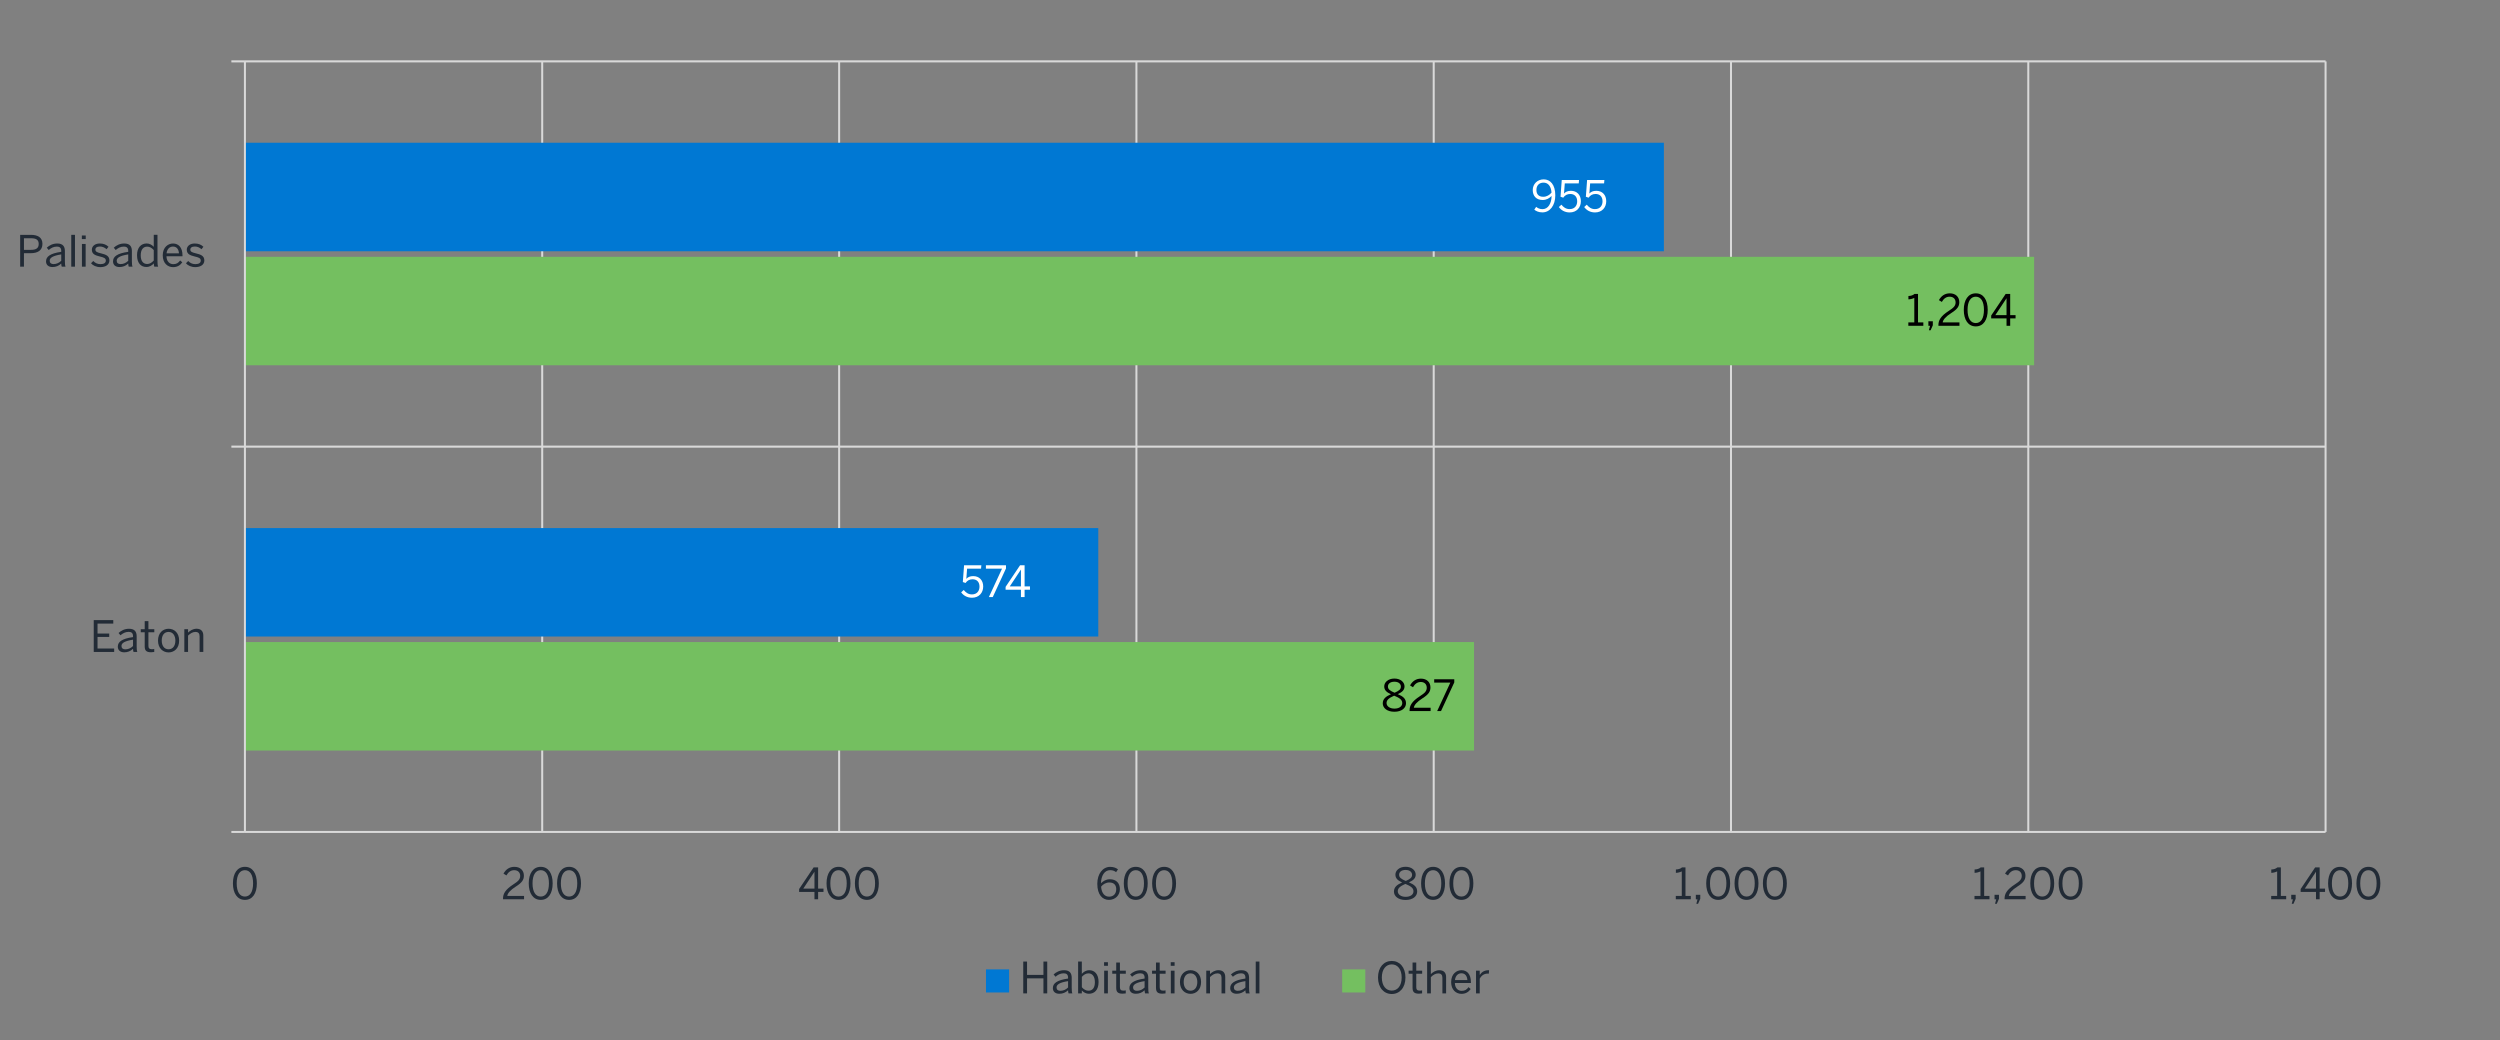 <?xml version="1.0" encoding="UTF-8"?><svg id="a" xmlns="http://www.w3.org/2000/svg" xmlns:xlink="http://www.w3.org/1999/xlink" viewBox="0 0 930 387"><rect x="0" y="0" width="930" height="387" fill="#808080" stroke="none"/><defs><style>.ap{clip-path:url(#an);}.aq{clip-path:url(#t);}.ar{clip-path:url(#i);}.as{clip-path:url(#af);}.at{clip-path:url(#x);}.au{clip-path:url(#k);}.av{clip-path:url(#q);}.aw{fill:#222b36;}.ax,.ay{fill:#74bf60;}.az{clip-path:url(#m);}.ba{clip-path:url(#f);}.bb{clip-path:url(#j);}.bc,.bd{fill:#0078d3;}.bc,.ay{fill-rule:evenodd;}.be{clip-path:url(#aa);}.bf{clip-path:url(#ai);}.bg{fill:#fff;}.bh{clip-path:url(#ac);}.bi{clip-path:url(#ad);}.bj{clip-path:url(#al);}.bk,.bl,.bm{fill:none;}.bn{clip-path:url(#am);}.bo{clip-path:url(#p);}.bp{clip-path:url(#h);}.bq{clip-path:url(#ak);}.br{clip-path:url(#ag);}.bs{clip-path:url(#o);}.bt{clip-path:url(#v);}.bu{clip-path:url(#b);}.bv{clip-path:url(#n);}.bw{clip-path:url(#r);}.bl{stroke:#d9d9d9;stroke-linejoin:round;stroke-width:.75px;}.bx{clip-path:url(#s);}.by{clip-path:url(#g);}.bz{clip-path:url(#z);}.bm{clip-rule:evenodd;}.ca{clip-path:url(#ao);}.cb{clip-path:url(#l);}.cc{clip-path:url(#d);}.cd{clip-path:url(#ae);}.ce{clip-path:url(#e);}.cf{clip-path:url(#aj);}.cg{clip-path:url(#w);}.ch{clip-path:url(#ab);}.ci{clip-path:url(#ah);}.cj{clip-path:url(#y);}.ck{clip-path:url(#c);}.cl{clip-path:url(#u);}</style><clipPath id="b"><polygon class="bm" points="-1.34 378.47 898.66 378.47 898.66 10.42 -1.34 10.42 -1.34 378.47 -1.34 378.47"/></clipPath><clipPath id="c"><polygon class="bm" points="-1.34 378.47 898.66 378.47 898.66 10.42 -1.34 10.42 -1.34 378.47 -1.34 378.47"/></clipPath><clipPath id="d"><polygon class="bm" points="90.98 310.29 865.93 310.29 865.93 22.83 90.98 22.83 90.98 310.29 90.98 310.29"/></clipPath><clipPath id="e"><polygon class="bm" points="90.98 310.29 865.93 310.29 865.93 22.83 90.98 22.83 90.98 310.29 90.98 310.29"/></clipPath><clipPath id="f"><polygon class="bm" points="-1.34 378.47 898.66 378.47 898.66 10.42 -1.34 10.42 -1.34 378.47 -1.34 378.47"/></clipPath><clipPath id="g"><polygon class="bm" points="-1.34 378.47 898.66 378.47 898.66 10.42 -1.34 10.42 -1.34 378.47 -1.34 378.47"/></clipPath><clipPath id="h"><polygon class="bm" points="-1.34 378.47 898.66 378.47 898.66 10.42 -1.34 10.42 -1.34 378.47 -1.34 378.47"/></clipPath><clipPath id="i"><rect class="bk" x="-1.34" y="10.42" width="900" height="368.05"/></clipPath><clipPath id="j"><polygon class="bm" points="-1.34 378.47 898.66 378.47 898.66 10.42 -1.34 10.42 -1.34 378.47 -1.34 378.47"/></clipPath><clipPath id="k"><rect class="bk" x="-1.34" y="10.42" width="900" height="368.05"/></clipPath><clipPath id="l"><polygon class="bm" points="278.2 231.88 462.16 231.88 462.16 201.47 278.2 201.47 278.2 231.88 278.2 231.88"/></clipPath><clipPath id="m"><rect class="bk" x="278.2" y="201.47" width="183.95" height="30.41"/></clipPath><clipPath id="n"><polygon class="bm" points="483.98 84.61 683.89 84.61 683.89 61.97 483.98 61.97 483.98 84.61 483.98 84.61"/></clipPath><clipPath id="o"><rect class="bk" x="483.98" y="61.97" width="199.91" height="22.64"/></clipPath><clipPath id="p"><polygon class="bm" points="-1.34 378.47 898.66 378.47 898.66 10.42 -1.34 10.42 -1.34 378.47 -1.34 378.47"/></clipPath><clipPath id="q"><rect class="bk" x="-1.34" y="10.42" width="900" height="368.05"/></clipPath><clipPath id="r"><polygon class="bm" points="-1.34 378.47 898.66 378.47 898.66 10.42 -1.34 10.42 -1.34 378.47 -1.34 378.47"/></clipPath><clipPath id="s"><rect class="bk" x="-1.34" y="10.42" width="900" height="368.05"/></clipPath><clipPath id="t"><polygon class="bm" points="-1.34 378.47 898.66 378.47 898.66 10.42 -1.34 10.42 -1.34 378.47 -1.34 378.47"/></clipPath><clipPath id="u"><rect class="bk" x="-1.34" y="10.42" width="900" height="368.05"/></clipPath><clipPath id="v"><polygon class="bm" points="-1.34 378.47 898.66 378.47 898.66 10.42 -1.34 10.42 -1.34 378.47 -1.34 378.47"/></clipPath><clipPath id="w"><rect class="bk" x="-1.34" y="10.42" width="900" height="368.05"/></clipPath><clipPath id="x"><polygon class="bm" points="-1.34 378.47 898.66 378.47 898.66 10.42 -1.34 10.42 -1.34 378.47 -1.34 378.47"/></clipPath><clipPath id="y"><rect class="bk" x="-1.34" y="10.42" width="900" height="368.05"/></clipPath><clipPath id="z"><polygon class="bm" points="-1.34 378.47 898.66 378.47 898.66 10.42 -1.34 10.42 -1.34 378.47 -1.34 378.47"/></clipPath><clipPath id="aa"><rect class="bk" x="-1.34" y="10.42" width="900" height="368.05"/></clipPath><clipPath id="ab"><polygon class="bm" points="-1.34 378.47 898.66 378.47 898.66 10.42 -1.34 10.42 -1.34 378.47 -1.34 378.47"/></clipPath><clipPath id="ac"><rect class="bk" x="-1.34" y="10.42" width="900" height="368.05"/></clipPath><clipPath id="ad"><polygon class="bm" points="-1.34 378.47 898.66 378.47 898.66 10.42 -1.34 10.42 -1.34 378.47 -1.34 378.47"/></clipPath><clipPath id="ae"><rect class="bk" x="-1.34" y="10.42" width="900" height="368.05"/></clipPath><clipPath id="af"><polygon class="bm" points="-1.34 378.47 898.66 378.47 898.66 10.42 -1.34 10.42 -1.34 378.47 -1.34 378.47"/></clipPath><clipPath id="ag"><rect class="bk" x="-1.34" y="10.42" width="900" height="368.05"/></clipPath><clipPath id="ah"><polygon class="bm" points="-1.34 378.47 898.66 378.47 898.66 10.42 -1.34 10.42 -1.34 378.47 -1.34 378.47"/></clipPath><clipPath id="ai"><rect class="bk" x="-1.34" y="10.42" width="900" height="368.05"/></clipPath><clipPath id="aj"><polygon class="bm" points="-1.34 378.47 898.66 378.47 898.66 10.42 -1.34 10.42 -1.34 378.47 -1.34 378.47"/></clipPath><clipPath id="ak"><polygon class="bm" points="-1.34 378.47 898.66 378.47 898.66 10.42 -1.34 10.42 -1.34 378.47 -1.34 378.47"/></clipPath><clipPath id="al"><rect class="bk" x="-1.34" y="10.42" width="900" height="368.05"/></clipPath><clipPath id="am"><polygon class="bm" points="-1.34 378.47 898.66 378.47 898.66 10.42 -1.34 10.42 -1.34 378.47 -1.34 378.47"/></clipPath><clipPath id="an"><polygon class="bm" points="-1.34 378.47 898.66 378.47 898.66 10.42 -1.34 10.42 -1.34 378.47 -1.34 378.47"/></clipPath><clipPath id="ao"><rect class="bk" x="-1.34" y="10.42" width="900" height="368.05"/></clipPath></defs><g class="bu"><path class="bl" d="M201.7,22.83v286.64M312.16,22.83v286.64M422.75,22.83v286.64M533.34,22.83v286.64M643.93,22.83v286.64M754.52,22.83v286.64M865.11,22.83v286.64"/></g><g class="ck"><path class="bl" d="M91.11,309.47h774M91.11,166.15h774M91.11,22.83h774"/></g><g class="cc"><path class="ax" d="M548.34,279.2H91.11v-40.36h457.23v40.36h0ZM756.7,135.88H91.11v-40.36h665.59v40.36h0Z"/></g><g class="ce"><path class="bd" d="M408.57,236.79H91.11v-40.36h317.45v40.36h0ZM618.98,93.47H91.11v-40.36h527.86v40.36h0Z"/></g><g class="ba"><line class="bl" x1="91.11" y1="309.47" x2="91.11" y2="22.83"/></g><g class="by"><path class="bl" d="M86.07,309.47h5.05M86.07,166.15h5.05M86.07,22.83h5.05"/></g><g class="bp"><g class="ar"><path d="M514.39,261.62c0-1.63,1.18-2.58,3.04-3.36-1.55-.72-2.5-1.47-2.5-2.93s1.38-2.91,3.79-2.91,3.76,1.46,3.76,2.91c0,1.38-.91,2.16-2.51,2.88,1.92.83,3.06,1.66,3.06,3.41s-1.58,3.15-4.31,3.15-4.34-1.38-4.34-3.15ZM521.64,261.54c0-1.25-1.06-1.94-3.01-2.75-1.92.86-2.83,1.57-2.83,2.75s1.2,2.06,2.93,2.06,2.91-.8,2.91-2.06ZM521.13,255.41c0-.9-.74-1.81-2.4-1.81s-2.42.86-2.42,1.76c0,1.09.78,1.6,2.48,2.34,1.65-.74,2.34-1.25,2.34-2.29Z"/><path d="M524.36,264.52v-.26c0-1.71.77-3.31,3.89-5.31,1.78-1.14,2.5-1.86,2.5-3.12s-.82-2.13-2.22-2.13c-1.22,0-2.19.67-2.9,1.95l-1.09-.67c.87-1.57,2.21-2.53,4.05-2.53,2.19,0,3.54,1.34,3.54,3.28,0,1.55-.71,2.61-2.98,4.05-2.06,1.31-3.07,2.48-3.2,3.49h6.24v1.25h-7.83Z"/><path d="M534.62,264.52l4.9-10.58h-6v-1.26h7.47v1.18l-4.93,10.66h-1.44Z"/></g></g><g class="bb"><g class="au"><path d="M709.9,121.19v-1.25h2.22v-9.12c-.58.3-1.5.54-2.19.54v-1.25c.91-.03,1.73-.27,2.26-.77h1.31v10.6h1.98v1.25h-5.59Z"/><path d="M717.55,122.87l.43-1.68h-.62v-1.68h1.65v1.49l-.82,1.87h-.64Z"/><path d="M721.09,121.19v-.26c0-1.71.77-3.31,3.89-5.31,1.78-1.14,2.5-1.86,2.5-3.12s-.82-2.13-2.22-2.13c-1.22,0-2.19.67-2.9,1.95l-1.09-.67c.87-1.57,2.21-2.53,4.05-2.53,2.19,0,3.54,1.34,3.54,3.28,0,1.55-.71,2.61-2.98,4.05-2.06,1.31-3.07,2.48-3.2,3.49h6.24v1.25h-7.83Z"/><path d="M730.53,115.27c0-3.7,1.63-6.15,4.47-6.15s4.43,2.45,4.43,6.15-1.58,6.15-4.43,6.15-4.47-2.45-4.47-6.15ZM738.03,115.27c0-3.22-1.18-4.9-3.04-4.9s-3.06,1.68-3.06,4.9,1.18,4.91,3.06,4.91,3.04-1.7,3.04-4.91Z"/><path d="M746.43,121.19v-2.74h-5.71v-1.07l5.39-8.04h1.68v7.88h2v1.23h-2v2.74h-1.36ZM742.27,117.22h4.16v-6.23h-.03l-4.13,6.23Z"/></g></g><g class="cb"><g class="az"><path class="bg" d="M357.57,220.33l.94-.86c.75.94,1.68,1.65,3.04,1.65,1.94,0,2.82-1.36,2.82-2.88,0-1.81-1.06-2.75-2.58-2.75-1.15,0-1.97.48-2.61,1.38l-1.01-.35.46-6.23h6.43l-.11,1.26h-5.19l-.29,3.78c.54-.61,1.33-1.02,2.58-1.02,2.21,0,3.7,1.52,3.7,3.87s-1.58,4.18-4.18,4.18c-1.76,0-3.17-.82-4.02-2.02Z"/><path class="bg" d="M367.86,222.12l4.9-10.58h-6v-1.26h7.47v1.18l-4.93,10.66h-1.44Z"/><path class="bg" d="M379.79,222.12v-2.74h-5.71v-1.07l5.39-8.04h1.68v7.88h2v1.23h-2v2.74h-1.36ZM375.63,218.15h4.16v-6.23h-.03l-4.13,6.23Z"/></g></g><g class="bv"><g class="bs"><path class="bg" d="M570.76,77.99l.69-1.04c.64.5,1.3.85,2.38.85,2.05,0,3.33-2.08,3.36-4.9-.77.8-1.86,1.5-3.3,1.5-2.4,0-3.71-1.49-3.71-3.71s1.7-3.97,4.08-3.97,4.31,1.9,4.31,5.94c0,3.81-2.03,6.35-4.79,6.35-1.36,0-2.37-.46-3.03-1.02ZM577.17,71.64c-.21-2.59-1.42-3.7-2.98-3.7s-2.64.99-2.64,2.72c0,1.47.72,2.54,2.58,2.54,1.23,0,2.38-.69,3.04-1.57Z"/><path class="bg" d="M579.91,77l.94-.86c.75.94,1.68,1.65,3.04,1.65,1.94,0,2.82-1.36,2.82-2.88,0-1.81-1.06-2.75-2.58-2.75-1.15,0-1.97.48-2.61,1.38l-1.01-.35.46-6.23h6.43l-.11,1.26h-5.19l-.29,3.78c.54-.61,1.33-1.02,2.58-1.02,2.21,0,3.7,1.52,3.7,3.87s-1.58,4.18-4.18,4.18c-1.76,0-3.17-.82-4.02-2.02Z"/><path class="bg" d="M589.34,77l.94-.86c.75.94,1.68,1.65,3.04,1.65,1.94,0,2.82-1.36,2.82-2.88,0-1.81-1.06-2.75-2.58-2.75-1.15,0-1.97.48-2.61,1.38l-1.01-.35.46-6.23h6.43l-.11,1.26h-5.19l-.29,3.78c.54-.61,1.33-1.02,2.58-1.02,2.21,0,3.7,1.52,3.7,3.87s-1.58,4.18-4.18,4.18c-1.76,0-3.17-.82-4.02-2.02Z"/></g></g><g class="bo"><g class="av"><path class="aw" d="M86.65,328.61c0-3.7,1.63-6.15,4.47-6.15s4.43,2.45,4.43,6.15-1.58,6.15-4.43,6.15-4.47-2.45-4.47-6.15ZM94.15,328.61c0-3.22-1.18-4.9-3.04-4.9s-3.06,1.68-3.06,4.9,1.18,4.91,3.06,4.91,3.04-1.7,3.04-4.91Z"/></g></g><g class="bw"><g class="bx"><path class="aw" d="M187.12,334.53v-.26c0-1.71.77-3.31,3.89-5.31,1.78-1.14,2.5-1.86,2.5-3.12s-.82-2.13-2.22-2.13c-1.22,0-2.19.67-2.9,1.95l-1.09-.67c.86-1.57,2.21-2.53,4.05-2.53,2.19,0,3.54,1.34,3.54,3.28,0,1.55-.7,2.61-2.98,4.05-2.06,1.31-3.07,2.48-3.2,3.49h6.24v1.25h-7.83Z"/><path class="aw" d="M196.69,328.61c0-3.7,1.63-6.15,4.47-6.15s4.43,2.45,4.43,6.15-1.58,6.15-4.43,6.15-4.47-2.45-4.47-6.15ZM204.2,328.61c0-3.22-1.18-4.9-3.04-4.9s-3.06,1.68-3.06,4.9,1.18,4.91,3.06,4.91,3.04-1.7,3.04-4.91Z"/><path class="aw" d="M207.23,328.61c0-3.7,1.63-6.15,4.47-6.15s4.43,2.45,4.43,6.15-1.58,6.15-4.43,6.15-4.47-2.45-4.47-6.15ZM214.74,328.61c0-3.22-1.18-4.9-3.04-4.9s-3.06,1.68-3.06,4.9,1.18,4.91,3.06,4.91,3.04-1.7,3.04-4.91Z"/></g></g><g class="aq"><g class="cl"><path class="aw" d="M302.98,334.53v-2.74h-5.71v-1.07l5.39-8.04h1.68v7.88h2v1.23h-2v2.74h-1.36ZM298.82,330.56h4.16v-6.23h-.03l-4.13,6.23Z"/><path class="aw" d="M307.47,328.61c0-3.7,1.63-6.15,4.47-6.15s4.43,2.45,4.43,6.15-1.58,6.15-4.43,6.15-4.47-2.45-4.47-6.15ZM314.98,328.61c0-3.22-1.18-4.9-3.04-4.9s-3.06,1.68-3.06,4.9,1.18,4.91,3.06,4.91,3.04-1.7,3.04-4.91Z"/><path class="aw" d="M318.02,328.61c0-3.7,1.63-6.15,4.47-6.15s4.43,2.45,4.43,6.15-1.58,6.15-4.43,6.15-4.47-2.45-4.47-6.15ZM325.53,328.61c0-3.22-1.18-4.9-3.04-4.9s-3.06,1.68-3.06,4.9,1.18,4.91,3.06,4.91,3.04-1.7,3.04-4.91Z"/></g></g><g class="bt"><g class="cg"><path class="aw" d="M408.19,328.82c0-3.81,2.05-6.35,4.8-6.35,1.31,0,2.26.42,2.9.93l-.7,1.04c-.59-.45-1.22-.74-2.24-.74-2.05,0-3.35,2.06-3.38,4.88.77-.8,1.86-1.5,3.3-1.5,2.42,0,3.73,1.49,3.73,3.71s-1.7,3.97-4.08,3.97-4.32-1.9-4.32-5.94ZM415.24,330.82c0-1.47-.74-2.54-2.58-2.54-1.25,0-2.4.69-3.06,1.57.22,2.59,1.44,3.71,2.99,3.71s2.64-1.01,2.64-2.74Z"/><path class="aw" d="M418.05,328.61c0-3.7,1.63-6.15,4.47-6.15s4.43,2.45,4.43,6.15-1.58,6.15-4.43,6.15-4.47-2.45-4.47-6.15ZM425.56,328.61c0-3.22-1.18-4.9-3.04-4.9s-3.06,1.68-3.06,4.9,1.18,4.91,3.06,4.91,3.04-1.7,3.04-4.91Z"/><path class="aw" d="M428.59,328.61c0-3.7,1.63-6.15,4.47-6.15s4.43,2.45,4.43,6.15-1.58,6.15-4.43,6.15-4.47-2.45-4.47-6.15ZM436.1,328.61c0-3.22-1.18-4.9-3.04-4.9s-3.06,1.68-3.06,4.9,1.18,4.91,3.06,4.91,3.04-1.7,3.04-4.91Z"/></g></g><g class="at"><g class="cj"><path class="aw" d="M518.55,331.64c0-1.63,1.18-2.58,3.04-3.36-1.55-.72-2.5-1.47-2.5-2.93s1.38-2.91,3.79-2.91,3.76,1.46,3.76,2.91c0,1.38-.91,2.16-2.51,2.88,1.92.83,3.06,1.66,3.06,3.41s-1.58,3.15-4.31,3.15-4.34-1.38-4.34-3.15ZM525.81,331.56c0-1.25-1.06-1.94-3.01-2.75-1.92.86-2.83,1.57-2.83,2.75s1.2,2.06,2.93,2.06,2.91-.8,2.91-2.06ZM525.29,325.43c0-.9-.74-1.81-2.4-1.81s-2.42.86-2.42,1.76c0,1.09.78,1.6,2.48,2.34,1.65-.74,2.34-1.25,2.34-2.29Z"/><path class="aw" d="M528.65,328.61c0-3.7,1.63-6.15,4.47-6.15s4.43,2.45,4.43,6.15-1.58,6.15-4.43,6.15-4.47-2.45-4.47-6.15ZM536.16,328.61c0-3.22-1.18-4.9-3.04-4.9s-3.06,1.68-3.06,4.9,1.18,4.91,3.06,4.91,3.04-1.7,3.04-4.91Z"/><path class="aw" d="M539.19,328.61c0-3.7,1.63-6.15,4.47-6.15s4.43,2.45,4.43,6.15-1.58,6.15-4.43,6.15-4.47-2.45-4.47-6.15ZM546.7,328.61c0-3.22-1.18-4.9-3.04-4.9s-3.06,1.68-3.06,4.9,1.18,4.91,3.06,4.91,3.04-1.7,3.04-4.91Z"/></g></g><g class="bz"><g class="be"><path class="aw" d="M623.4,334.53v-1.25h2.22v-9.12c-.58.3-1.5.54-2.19.54v-1.25c.91-.03,1.73-.27,2.26-.77h1.31v10.6h1.98v1.25h-5.59Z"/><path class="aw" d="M631.04,336.22l.43-1.68h-.62v-1.68h1.65v1.49l-.82,1.87h-.64Z"/><path class="aw" d="M634.71,328.61c0-3.7,1.63-6.15,4.47-6.15s4.43,2.45,4.43,6.15-1.58,6.15-4.43,6.15-4.47-2.45-4.47-6.15ZM642.22,328.61c0-3.22-1.18-4.9-3.04-4.9s-3.06,1.68-3.06,4.9,1.18,4.91,3.06,4.91,3.04-1.7,3.04-4.91Z"/><path class="aw" d="M645.25,328.61c0-3.7,1.63-6.15,4.47-6.15s4.43,2.45,4.43,6.15-1.58,6.15-4.43,6.15-4.47-2.45-4.47-6.15ZM652.76,328.61c0-3.22-1.18-4.9-3.04-4.9s-3.06,1.68-3.06,4.9,1.18,4.91,3.06,4.91,3.04-1.7,3.04-4.91Z"/><path class="aw" d="M655.8,328.61c0-3.7,1.63-6.15,4.47-6.15s4.43,2.45,4.43,6.15-1.58,6.15-4.43,6.15-4.47-2.45-4.47-6.15ZM663.3,328.61c0-3.22-1.18-4.9-3.04-4.9s-3.06,1.68-3.06,4.9,1.18,4.91,3.06,4.91,3.04-1.7,3.04-4.91Z"/></g></g><g class="ch"><g class="bh"><path class="aw" d="M734.51,334.53v-1.25h2.22v-9.12c-.58.3-1.5.54-2.19.54v-1.25c.91-.03,1.73-.27,2.26-.77h1.31v10.6h1.98v1.25h-5.59Z"/><path class="aw" d="M742.16,336.22l.43-1.68h-.62v-1.68h1.65v1.49l-.82,1.87h-.64Z"/><path class="aw" d="M745.7,334.53v-.26c0-1.71.77-3.31,3.89-5.31,1.78-1.14,2.5-1.86,2.5-3.12s-.82-2.13-2.22-2.13c-1.22,0-2.19.67-2.9,1.95l-1.09-.67c.87-1.57,2.21-2.53,4.05-2.53,2.19,0,3.54,1.34,3.54,3.28,0,1.55-.71,2.61-2.98,4.05-2.06,1.31-3.07,2.48-3.2,3.49h6.24v1.25h-7.83Z"/><path class="aw" d="M755.26,328.61c0-3.7,1.63-6.15,4.47-6.15s4.43,2.45,4.43,6.15-1.58,6.15-4.43,6.15-4.47-2.45-4.47-6.15ZM762.77,328.61c0-3.22-1.18-4.9-3.04-4.9s-3.06,1.68-3.06,4.9,1.18,4.91,3.06,4.91,3.04-1.7,3.04-4.91Z"/><path class="aw" d="M765.81,328.61c0-3.7,1.63-6.15,4.47-6.15s4.43,2.45,4.43,6.15-1.58,6.15-4.43,6.15-4.47-2.45-4.47-6.15ZM773.32,328.61c0-3.22-1.18-4.9-3.04-4.9s-3.06,1.68-3.06,4.9,1.18,4.91,3.06,4.91,3.04-1.7,3.04-4.91Z"/></g></g><g class="bi"><g class="cd"><path class="aw" d="M844.88,334.53v-1.25h2.22v-9.12c-.58.3-1.5.54-2.19.54v-1.25c.91-.03,1.73-.27,2.26-.77h1.31v10.6h1.98v1.25h-5.59Z"/><path class="aw" d="M852.53,336.22l.43-1.68h-.62v-1.68h1.65v1.49l-.82,1.87h-.64Z"/><path class="aw" d="M861.55,334.53v-2.74h-5.71v-1.07l5.39-8.04h1.68v7.88h2v1.23h-2v2.74h-1.36ZM857.39,330.56h4.16v-6.23h-.03l-4.13,6.23Z"/><path class="aw" d="M866.05,328.61c0-3.7,1.63-6.15,4.47-6.15s4.43,2.45,4.43,6.15-1.58,6.15-4.43,6.15-4.47-2.45-4.47-6.15ZM873.56,328.61c0-3.22-1.18-4.9-3.04-4.9s-3.06,1.68-3.06,4.9,1.18,4.91,3.06,4.91,3.04-1.7,3.04-4.91Z"/><path class="aw" d="M876.59,328.61c0-3.7,1.63-6.15,4.47-6.15s4.43,2.45,4.43,6.15-1.58,6.15-4.43,6.15-4.47-2.45-4.47-6.15ZM884.1,328.61c0-3.22-1.18-4.9-3.04-4.9s-3.06,1.68-3.06,4.9,1.18,4.91,3.06,4.91,3.04-1.7,3.04-4.91Z"/></g></g><g class="as"><g class="br"><path class="aw" d="M34.87,242.52v-11.84h7.27v1.3h-5.86v3.7h4.35v1.26h-4.35v4.31h6.19v1.28h-7.6Z"/><path class="aw" d="M43.83,240.52c0-1.71,1.46-2.93,5.65-3.52v-.38c0-1.06-.56-1.57-1.6-1.57-1.28,0-2.23.56-3.06,1.28l-.72-.86c.98-.9,2.24-1.57,3.92-1.57,2.02,0,2.82,1.06,2.82,2.82v3.73c0,1.02.06,1.65.24,2.08h-1.41c-.11-.35-.19-.69-.19-1.17-.94.88-2,1.3-3.27,1.3-1.46,0-2.39-.77-2.39-2.13ZM49.48,240.33v-2.37c-3.22.51-4.29,1.3-4.29,2.35,0,.82.54,1.25,1.42,1.25,1.12,0,2.08-.46,2.87-1.23Z"/><path class="aw" d="M53.83,240.48v-5.27h-1.47v-1.14h1.47v-3.01h1.38v3.01h2.19v1.14h-2.19v4.96c0,.9.29,1.34,1.31,1.34.3,0,.64-.05.86-.11v1.14c-.24.05-.77.1-1.2.1-1.78,0-2.35-.69-2.35-2.16Z"/><path class="aw" d="M58.78,238.3c0-2.91,1.86-4.4,3.94-4.4s3.92,1.49,3.92,4.4-1.86,4.4-3.92,4.4-3.94-1.5-3.94-4.4ZM65.24,238.3c0-1.76-.85-3.22-2.53-3.22s-2.54,1.31-2.54,3.22c0,1.79.83,3.23,2.54,3.23,1.6,0,2.53-1.3,2.53-3.23Z"/><path class="aw" d="M68.57,242.52v-8.45h1.39v1.26c.74-.72,1.79-1.44,3.17-1.44,1.62,0,2.5.93,2.5,2.53v6.1h-1.38v-5.79c0-1.12-.48-1.65-1.55-1.65-1.01,0-1.86.53-2.74,1.36v6.08h-1.39Z"/></g></g><g class="ci"><g class="bf"><path class="aw" d="M7.5,99.2v-11.84h4.02c2.56,0,4.27,1.01,4.27,3.36,0,2.53-1.89,3.47-4.37,3.47h-2.51v5.01h-1.41ZM8.91,92.94h2.59c1.89,0,2.9-.58,2.9-2.18s-.99-2.13-2.91-2.13h-2.58v4.31Z"/><path class="aw" d="M17.13,97.2c0-1.71,1.46-2.93,5.65-3.52v-.38c0-1.06-.56-1.57-1.6-1.57-1.28,0-2.23.56-3.06,1.28l-.72-.86c.98-.9,2.24-1.57,3.92-1.57,2.02,0,2.82,1.06,2.82,2.82v3.73c0,1.02.06,1.65.24,2.08h-1.41c-.11-.35-.19-.69-.19-1.17-.94.88-2,1.3-3.27,1.3-1.46,0-2.39-.77-2.39-2.13ZM22.78,97.01v-2.37c-3.22.51-4.29,1.3-4.29,2.35,0,.82.54,1.25,1.42,1.25,1.12,0,2.08-.46,2.87-1.23Z"/><path class="aw" d="M26.51,99.2v-11.84h1.38v11.84h-1.38Z"/><path class="aw" d="M30.45,88.94v-1.34h1.44v1.34h-1.44ZM30.48,99.2v-8.45h1.38v8.45h-1.38Z"/><path class="aw" d="M33.87,97.92l.83-.83c.64.69,1.49,1.17,2.64,1.17,1.31,0,2.03-.46,2.03-1.33s-.74-1.17-2.18-1.5c-1.79-.43-3.02-.91-3.02-2.55,0-1.28,1.12-2.3,2.96-2.3,1.49,0,2.45.48,3.23,1.22l-.72.91c-.64-.59-1.5-1.01-2.45-1.01-1.23,0-1.71.54-1.71,1.14,0,.78.67,1.07,2,1.38,1.9.46,3.22.93,3.22,2.67,0,1.62-1.46,2.48-3.38,2.48-1.52,0-2.77-.61-3.46-1.44Z"/><path class="aw" d="M42.05,97.2c0-1.71,1.46-2.93,5.65-3.52v-.38c0-1.06-.56-1.57-1.6-1.57-1.28,0-2.23.56-3.06,1.28l-.72-.86c.98-.9,2.24-1.57,3.92-1.57,2.02,0,2.82,1.06,2.82,2.82v3.73c0,1.02.06,1.65.24,2.08h-1.41c-.11-.35-.19-.69-.19-1.17-.94.88-2,1.3-3.27,1.3-1.46,0-2.39-.77-2.39-2.13ZM47.7,97.01v-2.37c-3.22.51-4.29,1.3-4.29,2.35,0,.82.54,1.25,1.42,1.25,1.12,0,2.08-.46,2.87-1.23Z"/><path class="aw" d="M50.97,94.99c0-2.95,1.54-4.42,3.6-4.42,1.02,0,1.98.51,2.63,1.25v-4.47h1.38v9.76c0,1.02.06,1.65.26,2.08h-1.44c-.1-.27-.19-.77-.19-1.2-.67.74-1.52,1.33-2.79,1.33-1.94,0-3.44-1.39-3.44-4.34ZM57.2,96.9v-3.87c-.74-.83-1.54-1.28-2.43-1.28-1.47,0-2.42,1.04-2.42,3.27s1.04,3.19,2.4,3.19c.98,0,1.74-.53,2.45-1.3Z"/><path class="aw" d="M60.54,94.98c0-3.07,2.05-4.4,3.83-4.4,2,0,3.52,1.41,3.52,4.47v.29h-5.97c.05,1.9,1.15,2.93,2.54,2.93,1.22,0,1.9-.5,2.55-1.38l.8.7c-.78,1.12-1.86,1.79-3.44,1.79-2,0-3.83-1.46-3.83-4.4ZM66.58,94.25c-.11-1.5-.83-2.53-2.22-2.53-1.14,0-2.21.78-2.4,2.53h4.63Z"/><path class="aw" d="M69.18,97.92l.83-.83c.64.69,1.49,1.17,2.64,1.17,1.31,0,2.03-.46,2.03-1.33s-.74-1.17-2.18-1.5c-1.79-.43-3.02-.91-3.02-2.55,0-1.28,1.12-2.3,2.96-2.3,1.49,0,2.45.48,3.23,1.22l-.72.91c-.64-.59-1.5-1.01-2.45-1.01-1.23,0-1.71.54-1.71,1.14,0,.78.67,1.07,2,1.38,1.9.46,3.22.93,3.22,2.67,0,1.62-1.46,2.48-3.38,2.48-1.52,0-2.77-.61-3.46-1.44Z"/></g></g><g class="cf"><polygon class="bc" points="366.79 360.61 375.39 360.61 375.39 369.2 366.79 369.2 366.79 360.61 366.79 360.61"/></g><g class="bq"><g class="bj"><path class="aw" d="M380.65,369.54v-11.84h1.41v4.96h6.1v-4.96h1.41v11.84h-1.41v-5.59h-6.1v5.59h-1.41Z"/><path class="aw" d="M391.67,367.54c0-1.71,1.46-2.93,5.65-3.52v-.38c0-1.06-.56-1.57-1.6-1.57-1.28,0-2.23.56-3.06,1.28l-.72-.86c.98-.9,2.24-1.57,3.92-1.57,2.02,0,2.82,1.06,2.82,2.82v3.73c0,1.02.06,1.65.24,2.08h-1.41c-.11-.35-.19-.69-.19-1.17-.94.88-2,1.3-3.27,1.3-1.46,0-2.39-.77-2.39-2.13ZM397.32,367.35v-2.37c-3.22.51-4.29,1.3-4.29,2.35,0,.82.54,1.25,1.42,1.25,1.12,0,2.08-.46,2.87-1.23Z"/><path class="aw" d="M402.44,368.45v1.09h-1.38v-11.84h1.38v4.58c.64-.72,1.52-1.36,2.79-1.36,1.94,0,3.44,1.44,3.44,4.39s-1.52,4.37-3.59,4.37c-1.04,0-1.92-.46-2.64-1.22ZM407.29,365.31c0-2.16-1.02-3.22-2.38-3.22-.98,0-1.76.53-2.46,1.3v3.87c.74.83,1.55,1.28,2.45,1.28,1.47,0,2.4-.99,2.4-3.23Z"/><path class="aw" d="M410.71,359.28v-1.34h1.44v1.34h-1.44ZM410.75,369.54v-8.45h1.38v8.45h-1.38Z"/><path class="aw" d="M415.23,367.49v-5.27h-1.47v-1.14h1.47v-3.01h1.38v3.01h2.19v1.14h-2.19v4.96c0,.9.29,1.34,1.31,1.34.3,0,.64-.05.86-.11v1.14c-.24.05-.77.1-1.2.1-1.78,0-2.35-.69-2.35-2.16Z"/><path class="aw" d="M420.14,367.54c0-1.71,1.46-2.93,5.65-3.52v-.38c0-1.06-.56-1.57-1.6-1.57-1.28,0-2.23.56-3.06,1.28l-.72-.86c.98-.9,2.24-1.57,3.92-1.57,2.02,0,2.82,1.06,2.82,2.82v3.73c0,1.02.06,1.65.24,2.08h-1.41c-.11-.35-.19-.69-.19-1.17-.94.88-2,1.3-3.27,1.3-1.46,0-2.39-.77-2.39-2.13ZM425.79,367.35v-2.37c-3.22.51-4.29,1.3-4.29,2.35,0,.82.54,1.25,1.42,1.25,1.12,0,2.08-.46,2.87-1.23Z"/><path class="aw" d="M430.03,367.49v-5.27h-1.47v-1.14h1.47v-3.01h1.38v3.01h2.19v1.14h-2.19v4.96c0,.9.29,1.34,1.31,1.34.3,0,.64-.05.86-.11v1.14c-.24.05-.77.1-1.2.1-1.78,0-2.35-.69-2.35-2.16Z"/><path class="aw" d="M435.51,359.28v-1.34h1.44v1.34h-1.44ZM435.55,369.54v-8.45h1.38v8.45h-1.38Z"/><path class="aw" d="M438.94,365.31c0-2.91,1.86-4.4,3.94-4.4s3.92,1.49,3.92,4.4-1.86,4.4-3.92,4.4-3.94-1.5-3.94-4.4ZM445.4,365.31c0-1.76-.85-3.22-2.53-3.22s-2.54,1.31-2.54,3.22c0,1.79.83,3.23,2.54,3.23,1.6,0,2.53-1.3,2.53-3.23Z"/><path class="aw" d="M448.73,369.54v-8.45h1.39v1.26c.74-.72,1.79-1.44,3.17-1.44,1.62,0,2.5.93,2.5,2.53v6.1h-1.38v-5.79c0-1.12-.48-1.65-1.55-1.65-1.01,0-1.86.53-2.74,1.36v6.08h-1.39Z"/><path class="aw" d="M457.64,367.54c0-1.71,1.46-2.93,5.65-3.52v-.38c0-1.06-.56-1.57-1.6-1.57-1.28,0-2.23.56-3.06,1.28l-.72-.86c.98-.9,2.24-1.57,3.92-1.57,2.02,0,2.82,1.06,2.82,2.82v3.73c0,1.02.06,1.65.24,2.08h-1.41c-.11-.35-.19-.69-.19-1.17-.94.88-2,1.3-3.27,1.3-1.46,0-2.39-.77-2.39-2.13ZM463.29,367.35v-2.37c-3.22.51-4.29,1.3-4.29,2.35,0,.82.54,1.25,1.42,1.25,1.12,0,2.08-.46,2.87-1.23Z"/><path class="aw" d="M467.13,369.54v-11.84h1.38v11.84h-1.38Z"/></g></g><g class="bn"><polygon class="ay" points="499.29 360.61 507.89 360.61 507.89 369.2 499.29 369.2 499.29 360.61 499.29 360.61"/></g><g class="ap"><g class="ca"><path class="aw" d="M512.62,363.62c0-3.81,2.19-6.15,5.12-6.15s5.09,2.34,5.09,6.15-2.16,6.15-5.09,6.15-5.12-2.34-5.12-6.15ZM521.42,363.62c0-3.09-1.54-4.87-3.68-4.87s-3.7,1.78-3.7,4.87,1.52,4.88,3.7,4.88,3.68-1.79,3.68-4.88Z"/><path class="aw" d="M525.47,367.49v-5.27h-1.47v-1.14h1.47v-3.01h1.38v3.01h2.19v1.14h-2.19v4.96c0,.9.29,1.34,1.31,1.34.3,0,.64-.05.86-.11v1.14c-.24.05-.77.1-1.2.1-1.78,0-2.35-.69-2.35-2.16Z"/><path class="aw" d="M530.89,369.54v-11.84h1.39v4.66c.74-.72,1.79-1.44,3.17-1.44,1.62,0,2.5.93,2.5,2.53v6.1h-1.38v-5.79c0-1.12-.48-1.65-1.55-1.65-1.01,0-1.86.53-2.74,1.36v6.08h-1.39Z"/><path class="aw" d="M539.83,365.31c0-3.07,2.05-4.4,3.83-4.4,2,0,3.52,1.41,3.52,4.47v.29h-5.97c.05,1.9,1.15,2.93,2.54,2.93,1.22,0,1.9-.5,2.54-1.38l.8.7c-.78,1.12-1.86,1.79-3.44,1.79-2,0-3.83-1.46-3.83-4.4ZM545.87,364.59c-.11-1.5-.83-2.53-2.22-2.53-1.14,0-2.21.78-2.4,2.53h4.63Z"/><path class="aw" d="M549.08,369.54v-8.45h1.38v1.57h.03c.62-.98,1.62-1.74,3.27-1.74h.18l-.1,1.28s-.35-.02-.4-.02c-1.34,0-2.35.7-2.98,1.9v5.46h-1.38Z"/></g></g></svg>